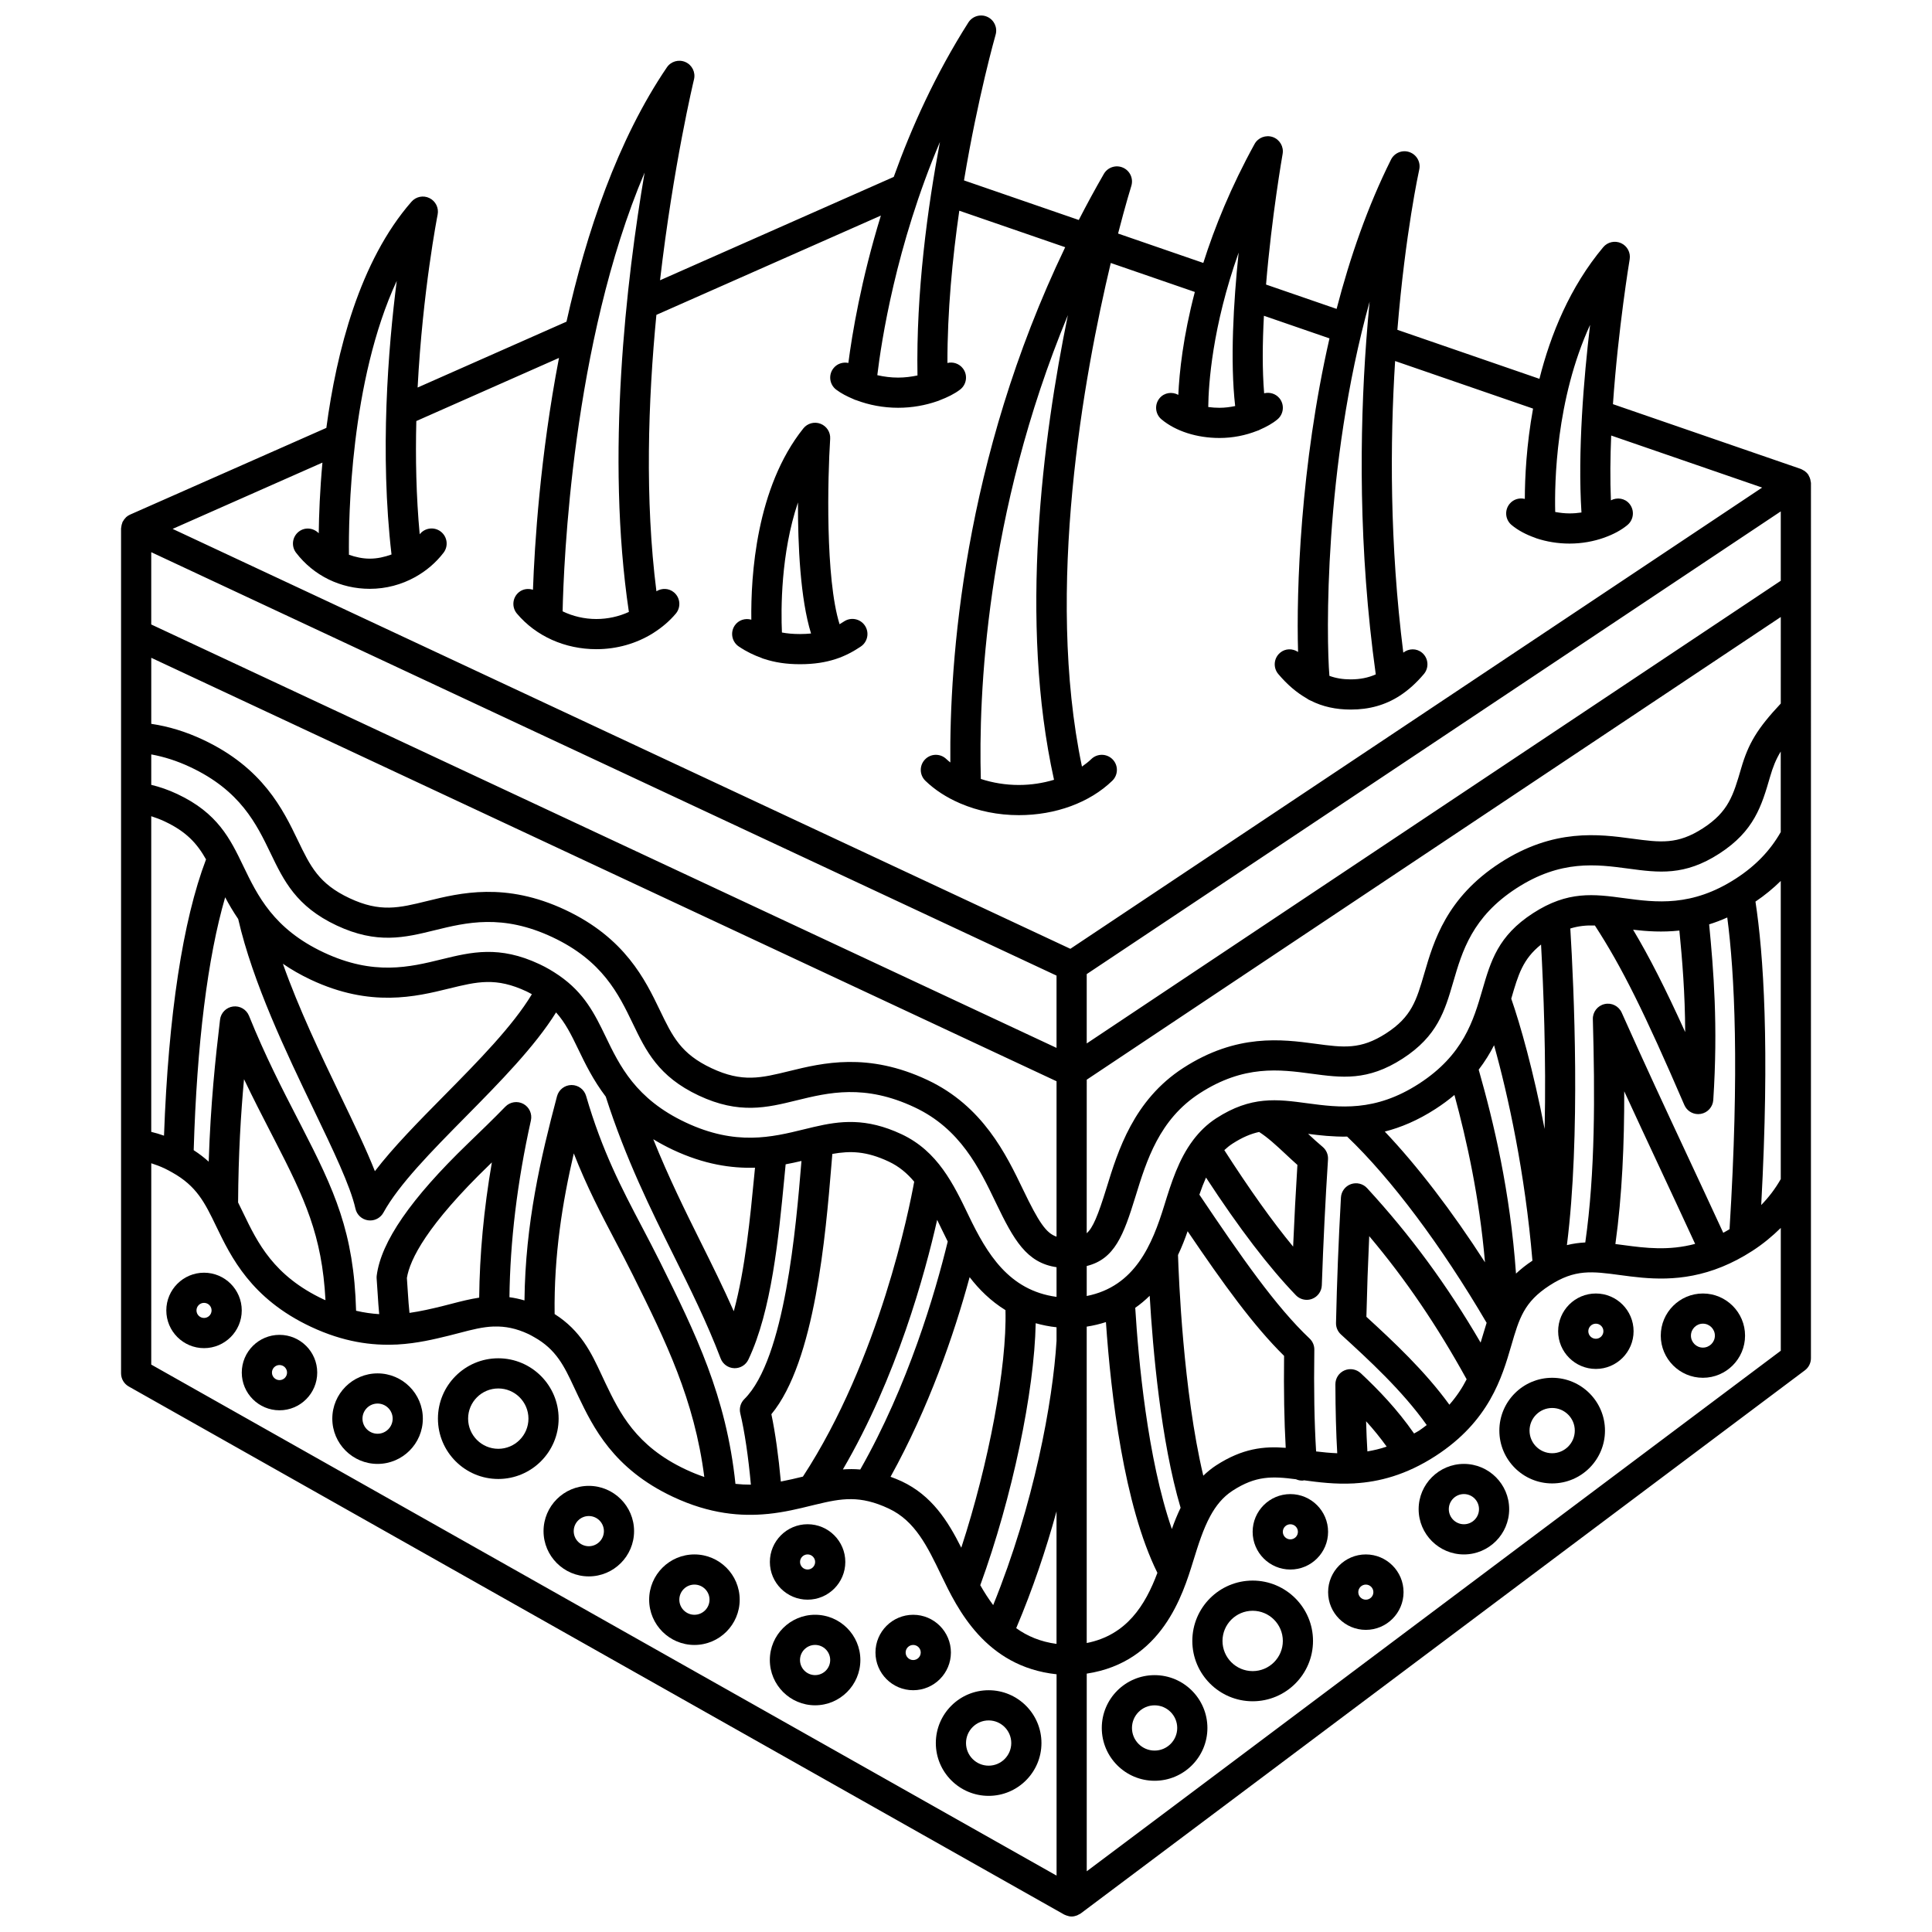 <?xml version="1.0" encoding="UTF-8"?>
<!-- Uploaded to: ICON Repo, www.iconrepo.com, Generator: ICON Repo Mixer Tools -->
<svg width="800px" height="800px" version="1.1" viewBox="144 144 512 512" xmlns="http://www.w3.org/2000/svg">
 <defs>
  <clipPath id="a">
   <path d="m176 148.09h448v503.81h-448z"/>
  </clipPath>
 </defs>
 <path d="m276.05 503.96c-8.82 0-15.992 7.172-15.992 15.992s7.172 15.992 15.992 15.992 15.992-7.172 15.992-15.992-7.172-15.992-15.992-15.992zm0 23.988c-4.41 0-7.996-3.586-7.996-7.996s3.586-7.996 7.996-7.996 7.996 3.586 7.996 7.996-3.586 7.996-7.996 7.996z"/>
 <path d="m218.07 497.75c-5.512 0-9.996 4.481-9.996 9.996s4.484 9.996 9.996 9.996c5.512 0 9.996-4.481 9.996-9.996s-4.484-9.996-9.996-9.996zm0 11.996c-1.105 0-2-0.898-2-2 0-1.098 0.895-2 2-2 1.105 0 2 0.898 2 2 0 1.098-0.895 2-2 2z"/>
 <path d="m198.07 481.28c-5.512 0-9.996 4.481-9.996 9.996s4.484 9.996 9.996 9.996 9.996-4.481 9.996-9.996-4.484-9.996-9.996-9.996zm0 11.992c-1.105 0-2-0.898-2-2 0-1.098 0.895-2 2-2s2 0.898 2 2c0 1.102-0.895 2-2 2z"/>
 <path d="m300.04 537.77c-6.613 0-11.996 5.383-11.996 11.996s5.383 11.996 11.996 11.996c6.613 0 11.996-5.383 11.996-11.996s-5.383-11.996-11.996-11.996zm0 15.996c-2.203 0-4-1.793-4-4s1.797-4 4-4 4 1.793 4 4-1.797 4-4 4z"/>
 <path d="m328.03 555.94c-6.613 0-11.996 5.383-11.996 11.996s5.383 11.996 11.996 11.996c6.613 0 11.996-5.383 11.996-11.996-0.004-6.617-5.383-11.996-11.996-11.996zm0 15.992c-2.203 0-4-1.793-4-4 0-2.207 1.797-4 4-4s4 1.793 4 4c-0.004 2.207-1.797 4-4 4z"/>
 <path d="m360.01 571.93c-6.613 0-11.996 5.383-11.996 11.996 0 6.613 5.383 11.996 11.996 11.996s11.996-5.383 11.996-11.996c0-6.613-5.379-11.996-11.996-11.996zm0 15.992c-2.203 0-4-1.793-4-4s1.797-4 4-4 4 1.793 4 4c0 2.211-1.797 4-4 4z"/>
 <path d="m358.02 567.93c5.512 0 9.996-4.481 9.996-9.996s-4.484-9.996-9.996-9.996-9.996 4.481-9.996 9.996 4.484 9.996 9.996 9.996zm0-11.992c1.105 0 2 0.898 2 2 0 1.098-0.895 2-2 2s-2-0.898-2-2c0-1.102 0.895-2 2-2z"/>
 <path d="m244.06 507.96c-6.613 0-11.996 5.383-11.996 11.996s5.383 11.996 11.996 11.996c6.613 0 11.996-5.383 11.996-11.996s-5.383-11.996-11.996-11.996zm0 15.996c-2.203 0-4-1.793-4-4s1.797-4 4-4 4 1.793 4 4c-0.004 2.207-1.797 4-4 4z"/>
 <path d="m396 581.93c0-5.516-4.484-9.996-9.996-9.996-5.512 0-9.996 4.481-9.996 9.996 0 5.516 4.484 9.996 9.996 9.996 5.512 0 9.996-4.481 9.996-9.996zm-9.996 2c-1.105 0-2-0.898-2-2 0-1.098 0.895-2 2-2 1.105 0 2 0.898 2 2 0 1.102-0.898 2-2 2z"/>
 <path d="m406 591.93c-7.719 0-13.996 6.277-13.996 13.996s6.277 13.996 13.996 13.996 13.996-6.277 13.996-13.996-6.277-13.996-13.996-13.996zm0 19.992c-3.309 0-5.996-2.691-5.996-5.996 0-3.309 2.691-5.996 5.996-5.996 3.309 0 5.996 2.691 5.996 5.996s-2.688 5.996-5.996 5.996z"/>
 <path d="m449.98 587.93c-7.719 0-13.996 6.277-13.996 13.996s6.277 13.996 13.996 13.996 13.996-6.277 13.996-13.996c-0.004-7.715-6.281-13.996-13.996-13.996zm0 19.992c-3.309 0-5.996-2.691-5.996-5.996 0-3.309 2.691-5.996 5.996-5.996 3.309 0 5.996 2.691 5.996 5.996 0 3.309-2.691 5.996-5.996 5.996z"/>
 <path d="m475.97 562.87c-8.82 0-15.992 7.172-15.992 15.992 0 8.82 7.172 15.992 15.992 15.992s15.992-7.172 15.992-15.992c0.004-8.816-7.172-15.992-15.992-15.992zm0 23.992c-4.41 0-7.996-3.586-7.996-7.996 0-4.41 3.586-7.996 7.996-7.996s7.996 3.586 7.996 7.996c0 4.41-3.586 7.996-7.996 7.996z"/>
 <path d="m485.96 539.95c-5.512 0-9.996 4.481-9.996 9.996s4.484 9.996 9.996 9.996c5.512 0 9.996-4.481 9.996-9.996 0-5.512-4.484-9.996-9.996-9.996zm0 11.996c-1.105 0-2-0.898-2-2 0-1.098 0.895-2 2-2 1.105 0 2 0.898 2 2 0 1.102-0.895 2-2 2z"/>
 <path d="m505.96 555.94c-5.512 0-9.996 4.481-9.996 9.996s4.484 9.996 9.996 9.996 9.996-4.481 9.996-9.996-4.484-9.996-9.996-9.996zm0 11.992c-1.105 0-2-0.898-2-2 0-1.098 0.895-2 2-2s2 0.898 2 2c0 1.102-0.895 2-2 2z"/>
 <path d="m531.95 531.95c-6.613 0-11.996 5.383-11.996 11.996 0 6.613 5.383 11.996 11.996 11.996s11.996-5.383 11.996-11.996c0-6.613-5.383-11.996-11.996-11.996zm0 15.992c-2.203 0-4-1.793-4-4 0-2.207 1.797-4 4-4s4 1.793 4 4c-0.004 2.211-1.797 4-4 4z"/>
 <path d="m555.34 509.13c-7.719 0-13.996 6.277-13.996 13.996s6.277 13.996 13.996 13.996 13.996-6.277 13.996-13.996-6.277-13.996-13.996-13.996zm0 19.992c-3.309 0-5.996-2.691-5.996-5.996 0-3.309 2.691-5.996 5.996-5.996 3.309 0 5.996 2.691 5.996 5.996s-2.688 5.996-5.996 5.996z"/>
 <path d="m566.92 486.79c-5.512 0-9.996 4.481-9.996 9.996s4.484 9.996 9.996 9.996 9.996-4.481 9.996-9.996c0-5.512-4.484-9.996-9.996-9.996zm0 11.996c-1.105 0-2-0.898-2-2 0-1.098 0.895-2 2-2s2 0.898 2 2c0 1.102-0.898 2-2 2z"/>
 <path d="m595.29 486.79c-6.156 0-11.168 5.012-11.168 11.168s5.012 11.168 11.168 11.168 11.168-5.012 11.168-11.168-5.012-11.168-11.168-11.168zm0 14.34c-1.746 0-3.172-1.418-3.172-3.172 0-1.75 1.422-3.172 3.172-3.172 1.746 0 3.172 1.418 3.172 3.172 0 1.75-1.426 3.172-3.172 3.172z"/>
 <g clip-path="url(#a)">
  <path d="m623.84 271.59c-0.02-0.164-0.035-0.32-0.074-0.484-0.098-0.387-0.242-0.746-0.445-1.082-0.035-0.062-0.039-0.137-0.078-0.195-0.012-0.016-0.027-0.02-0.035-0.035-0.273-0.395-0.617-0.73-1.016-1.012-0.113-0.078-0.234-0.125-0.355-0.188-0.203-0.113-0.387-0.246-0.617-0.324l-49.773-17.164c1.387-20.047 4.383-38.094 4.43-38.371 0.301-1.781-0.633-3.543-2.269-4.293-1.645-0.75-3.582-0.316-4.738 1.066-8.824 10.543-13.949 23.125-16.906 34.883l-37.645-12.984c2.102-25.672 5.719-42.129 5.789-42.445 0.445-1.973-0.656-3.961-2.559-4.641-1.902-0.688-4.016 0.172-4.918 1.977-6.176 12.355-10.867 25.902-14.418 39.562l-18.699-6.449c1.488-18.02 4.348-34.348 4.394-34.621 0.34-1.926-0.766-3.82-2.606-4.469-1.84-0.633-3.891 0.133-4.832 1.848-6.273 11.402-10.57 22.031-13.582 31.512l-22.586-7.789c2.008-7.781 3.438-12.398 3.504-12.598 0.613-1.945-0.336-4.043-2.203-4.863-1.863-0.824-4.055-0.109-5.074 1.664-2.348 4.07-4.555 8.141-6.641 12.203l-30.418-10.488c3.664-22.047 8.297-38.312 8.375-38.598 0.551-1.91-0.387-3.934-2.199-4.75-1.809-0.824-3.945-0.176-5.019 1.496-8.688 13.652-15.078 27.805-19.777 40.926l-61.934 27.391c3.516-30.352 8.898-52.809 9-53.227 0.457-1.879-0.496-3.816-2.262-4.598-1.773-0.789-3.848-0.191-4.93 1.41-13.078 19.254-21.352 43.855-26.598 67.387l-39.453 17.453c1.336-25.574 5.242-45.516 5.305-45.824 0.355-1.773-0.527-3.57-2.156-4.371-1.621-0.812-3.582-0.406-4.773 0.953-13.746 15.711-19.871 39.762-22.562 59.938l-52.023 22.988c-0.379 0.168-0.719 0.395-1.023 0.66-0.051 0.043-0.09 0.109-0.137 0.156-0.297 0.289-0.531 0.617-0.723 0.98-0.031 0.059-0.094 0.102-0.121 0.164-0.031 0.062-0.023 0.137-0.047 0.203-0.148 0.359-0.238 0.734-0.277 1.133-0.008 0.094-0.039 0.184-0.039 0.277-0.004 0.027-0.016 0.055-0.016 0.082v223.91c0 1.441 0.777 2.769 2.031 3.484l247.91 139.95c0.09 0.047 0.184 0.066 0.277 0.113 0.105 0.047 0.207 0.09 0.316 0.129 0.445 0.164 0.906 0.273 1.375 0.273 0.484 0 0.957-0.113 1.414-0.285 0.16-0.059 0.297-0.152 0.445-0.23 0.18-0.098 0.375-0.156 0.539-0.285l191.93-143.95c1.004-0.75 1.598-1.938 1.598-3.199l0.004-231.91c0-0.156-0.051-0.301-0.07-0.453zm-32.957 178.04c-5.613-12.027-10.918-23.387-17.117-37.273-0.781-1.742-2.68-2.703-4.539-2.266-1.859 0.418-3.164 2.098-3.106 4.012 0.555 19.816 0.645 40.594-2.004 59.16-1.59 0.078-3.211 0.293-4.871 0.703 3.66-28.922 1.859-68.207 0.902-83.902 2.172-0.676 4.266-0.875 6.512-0.797 7.121 10.945 13.09 22.965 23.707 47.57 0.641 1.484 2.094 2.414 3.672 2.414 0.227 0 0.457-0.02 0.684-0.059 1.824-0.316 3.188-1.836 3.312-3.684 1.285-19.723 0.07-34.508-1.094-46.543 1.562-0.488 3.168-1.09 4.801-1.824 1.938 14.664 3.246 40.062 0.605 82.609-0.559 0.328-1.121 0.664-1.668 0.953-3.531-7.652-6.738-14.527-9.797-21.074zm2.344 24.012c-6.984 1.859-13.148 1.105-18.801 0.344-0.789-0.109-1.559-0.207-2.332-0.305 1.793-12.906 2.375-26.68 2.344-40.473 3.106 6.758 6.106 13.184 9.199 19.805 3 6.426 6.141 13.156 9.59 20.629zm-86.852 54.996c-0.145-2.481-0.27-5.094-0.344-7.988 1.926 2.106 3.727 4.324 5.453 6.719-1.762 0.602-3.453 0.988-5.109 1.27zm13.695-5.504c-0.453 0.293-0.879 0.492-1.328 0.758-4.531-6.504-9.422-11.559-14.117-15.969-1.168-1.086-2.867-1.387-4.332-0.75s-2.406 2.082-2.402 3.68c0.02 6.934 0.188 13.039 0.492 18.273-1.926-0.082-3.789-0.258-5.602-0.48-0.477-7.894-0.621-16.379-0.473-26.961 0.016-1.121-0.441-2.195-1.254-2.961-8.906-8.402-18.16-21.684-29.207-38.125 0.539-1.59 1.125-3.102 1.758-4.531 8.812 13.484 16.637 23.727 23.812 31.176 0.77 0.801 1.816 1.227 2.879 1.227 0.48 0 0.965-0.082 1.43-0.266 1.5-0.574 2.508-1.992 2.566-3.594 0.395-11.395 0.945-22.617 1.641-33.359 0.082-1.281-0.457-2.523-1.445-3.34-1.285-1.062-2.555-2.242-3.828-3.43 3.094 0.402 6.559 0.793 10.348 0.73 11.637 11.105 24.969 28.898 36.961 49.348-0.395 1.238-0.777 2.492-1.152 3.785-0.141 0.48-0.293 0.973-0.438 1.461-8.914-15.277-18.598-28.453-30.086-40.938-1.086-1.188-2.777-1.59-4.289-1.059-1.512 0.543-2.555 1.938-2.644 3.547-0.652 11.824-1.055 22.074-1.305 33.238-0.027 1.156 0.449 2.262 1.301 3.043 7.34 6.707 16.277 14.898 22.738 24.016-0.664 0.488-1.277 0.996-2.023 1.48zm-229.09-30.898c-0.199-15.66 2.07-29.625 5.078-42.574 3.484 8.914 7.289 16.156 11.012 23.238 1.566 2.984 3.141 5.969 4.684 9.082 8.703 17.508 16.254 32.898 18.891 53.43-1.578-0.535-3.211-1.184-4.902-1.98-13.277-6.234-17.531-15.062-21.277-22.852l-1.098-2.344c-2.664-5.703-5.414-11.574-12.387-16zm47.922 45.004c-2.43-23.277-10.559-39.852-19.988-58.82-1.574-3.164-3.172-6.207-4.766-9.246-5.43-10.328-10.555-20.086-14.828-34.746-0.5-1.711-2.062-2.883-3.84-2.883h-0.047c-1.797 0.023-3.356 1.238-3.82 2.977-4.289 16.184-8.402 33.66-8.621 54.105-1.375-0.402-2.699-0.68-3.984-0.852 0.172-14.668 2.023-30.367 5.688-46.844 0.387-1.746-0.43-3.535-2-4.387-1.57-0.848-3.516-0.551-4.766 0.727-3.219 3.309-6.512 6.484-9.961 9.812-15.086 14.562-22.98 25.996-24.133 34.949-0.035 0.277-0.043 0.555-0.02 0.832 0.121 1.531 0.207 2.934 0.289 4.273 0.105 1.719 0.219 3.402 0.387 5.125-1.953-0.121-3.984-0.398-6.125-0.898-0.574-20.836-5.707-31.855-14.527-49l-0.969-1.879c-4.055-7.863-8.645-16.777-12.879-27.281-0.684-1.695-2.434-2.711-4.238-2.469-1.812 0.242-3.227 1.68-3.441 3.492-1.223 10.273-2.504 22.309-3.004 37.629-1.164-1.055-2.473-2.074-3.977-3.043 0.836-28.184 3.688-51.047 8.34-67.02 0.984 1.863 2.121 3.801 3.453 5.758 3.887 16.926 12.758 35.422 19.926 50.344 5.262 10.949 9.809 20.41 11.148 26.414 0.359 1.625 1.691 2.856 3.34 3.086 0.188 0.027 0.379 0.039 0.566 0.039 1.445 0 2.789-0.781 3.504-2.074 4.121-7.496 12.734-16.227 21.848-25.461 9.008-9.129 18.25-18.52 23.906-27.598 2.441 2.703 4.004 5.856 5.891 9.777 1.809 3.758 3.941 8.156 7.277 12.539 5.285 16.48 12.012 30.047 17.961 42.02 4.34 8.73 8.824 17.754 12.488 27.371 0.57 1.496 1.977 2.512 3.578 2.574 0.051 0.004 0.109 0.004 0.16 0.004 1.539 0 2.945-0.883 3.609-2.277 6.148-12.918 8.016-32.367 9.516-47.988 0.125-1.297 0.242-2.551 0.363-3.766 1.465-0.273 2.859-0.574 4.191-0.891-0.012 0.141-0.02 0.258-0.031 0.395-1.402 16.895-4.32 52.039-15.109 62.719-0.996 0.984-1.402 2.414-1.074 3.773 1.145 4.773 2.156 11.637 2.809 18.898-1.324 0.008-2.688-0.062-4.09-0.211zm-86.383-45.309c-0.18-1.719-0.312-3.43-0.426-5.273-0.078-1.25-0.16-2.566-0.266-3.977 0.793-4.902 5.277-13.992 21.961-30.09 0.188-0.184 0.375-0.363 0.562-0.547-2.152 12.465-3.242 24.441-3.363 35.844-2.477 0.379-4.852 0.98-7.188 1.59-0.902 0.238-1.816 0.477-2.758 0.707-2.695 0.656-5.523 1.316-8.523 1.746zm-22.262-3.371c-0.164-0.074-0.316-0.117-0.48-0.195-13.281-6.242-17.535-15.066-21.289-22.855-0.461-0.957-0.918-1.902-1.391-2.844 0.078-12.793 0.727-23.465 1.57-32.672 2.434 5.109 4.852 9.793 7.098 14.16l0.965 1.871c8.066 15.664 12.617 25.34 13.527 42.535zm-46.176-44.605v-83.648c1.145 0.371 2.305 0.793 3.516 1.359 5.879 2.758 8.652 5.93 11.004 10.082-6.156 16.168-9.988 41.32-11.137 73.215-1.141-0.41-2.269-0.742-3.383-1.008zm239.91-41.41v19.156l-239.91-112.21v-19.156zm191.93-38.047c-2.777 4.883-6.648 8.938-11.883 12.324-11.723 7.594-21.203 6.328-29.605 5.203-8.004-1.082-14.91-2.019-24.16 3.977-9.258 5.988-11.199 12.656-13.445 20.379-2.352 8.062-5.019 17.199-16.75 24.789-11.73 7.606-21.219 6.328-29.609 5.211-7.992-1.078-14.895-2.023-24.172 3.984-2.488 1.613-4.434 3.574-6.078 5.734-0.023 0.035-0.051 0.066-0.074 0.105-3.769 5.016-5.727 11.172-7.594 17.223-3.211 10.418-7.762 21.492-20.559 24.027v-7.949c7.422-1.832 9.77-8.184 12.91-18.383 2.953-9.582 6.301-20.441 17.016-27.379 11.738-7.602 21.223-6.328 29.613-5.207 7.988 1.074 14.898 2.012 24.168-3.984 9.25-5.984 11.191-12.652 13.441-20.367 2.352-8.07 5.016-17.207 16.754-24.801 11.754-7.609 21.238-6.324 29.672-5.191 7.977 1.074 14.867 1.984 24.09-3.992 9.254-5.988 11.195-12.656 13.441-20.371 0.738-2.539 1.512-4.531 2.816-6.664l0.004 21.332zm-25.328 53.012c-5.34-11.758-9.512-19.949-13.805-27.125 3.656 0.43 7.762 0.707 12.266 0.223 0.773 7.91 1.492 16.535 1.539 26.902zm-38.199-23.195c0.625 11.234 1.383 29.961 0.945 48.867-2.981-15.457-6.473-27.742-8.84-34.523 0.004-0.012 0.008-0.027 0.012-0.039 1.832-6.32 3.039-10.434 7.883-14.305zm-22.953 39.859c3.281 12.125 6.586 26.941 8.098 44.352-8.785-13.637-17.969-25.605-26.555-34.648 4.211-1.078 8.699-2.93 13.438-5.996 1.852-1.195 3.512-2.434 5.019-3.707zm-74.887 115.03c-6.481-18.68-8.871-45.023-9.703-58.621 1.402-0.977 2.664-2.051 3.828-3.191 0.832 14.223 2.961 38.531 8.195 56.188-0.879 1.816-1.645 3.699-2.32 5.625zm23.129-105.22c2.231 1.414 4.621 3.613 6.953 5.801 1.059 0.992 2.125 1.988 3.191 2.93-0.441 7.055-0.82 14.293-1.137 21.648-5.562-6.742-11.605-15.254-18.234-25.566 0.668-0.629 1.387-1.211 2.184-1.727 2.582-1.664 4.832-2.609 7.043-3.086zm-76.957 22.211c-4.043-8.414-8.223-17.117-17.797-21.613-9.453-4.43-16.316-3.539-23.188-1.941-0.043 0.012-0.09 0.016-0.129 0.031-0.863 0.199-1.727 0.41-2.598 0.625-8.43 2.066-17.988 4.414-31.277-1.824-13.277-6.234-17.531-15.062-21.281-22.859-2.836-5.883-5.609-11.48-12.273-16.078-0.047-0.027-0.078-0.074-0.133-0.102-0.008-0.004-0.016-0.004-0.02-0.004-1.496-1.02-3.117-2.008-5.055-2.914-10.688-5.023-18.07-3.211-25.934-1.293-8.43 2.07-17.988 4.414-31.258-1.82-13.281-6.242-17.535-15.066-21.289-22.855-3.488-7.242-6.777-14.078-17.5-19.117-2.371-1.113-4.652-1.902-6.91-2.438v-8.066c3.445 0.629 6.863 1.719 10.344 3.356 13.285 6.242 17.539 15.07 21.293 22.863 3.488 7.242 6.781 14.074 17.492 19.109 10.691 5.023 18.082 3.215 25.918 1.285 8.43-2.07 17.984-4.426 31.273 1.824 13.273 6.242 17.523 15.062 21.281 22.852 3.484 7.242 6.769 14.078 17.488 19.109 10.715 5.039 18.102 3.211 25.973 1.273 8.418-2.055 17.961-4.391 31.215 1.84 12.145 5.703 17.16 16.141 21.586 25.359 4.703 9.781 8.094 15.855 16.047 17.023v7.863c-12.648-1.707-18.457-11.477-23.27-21.488zm-56.641-12.742c-0.066 0.699-0.137 1.383-0.203 2.102-1.043 10.855-2.379 24.777-5.422 35.938-2.82-6.367-5.84-12.457-8.805-18.41-4.062-8.172-8.488-17.125-12.531-27.176 1.602 0.977 3.332 1.914 5.215 2.805 8.277 3.883 15.488 4.926 21.746 4.742zm-59.133-45.973c-5.09 8.457-14.262 17.766-23.188 26.809-6.898 6.988-13.516 13.699-18.414 20.086-2.258-5.731-5.516-12.508-9.09-19.941-5.305-11.043-11.086-23.133-15.293-35.027 2.184 1.496 4.629 2.922 7.414 4.231 15.836 7.438 27.82 4.496 36.613 2.336 7.5-1.836 12.449-3.043 20.578 0.777 0.504 0.238 0.918 0.484 1.379 0.73zm330.97-77.035c-6.184 6.602-8.562 10.52-10.492 17.145-2.094 7.184-3.359 11.523-10.117 15.898-6.746 4.375-11.234 3.773-18.738 2.766-8.773-1.184-20.789-2.809-35.027 6.41s-17.617 20.812-20.086 29.277c-2.094 7.188-3.363 11.523-10.113 15.895-6.785 4.387-11.289 3.777-18.773 2.766-8.773-1.168-20.789-2.777-35.008 6.418-13.156 8.52-17.293 21.938-20.312 31.734-2.301 7.465-3.648 10.652-5.269 12.066l0.008-40.691 183.93-122.62zm-191.93 141.28c-2.75-0.895-4.734-3.863-8.836-12.398-4.508-9.375-10.676-22.215-25.395-29.129-15.805-7.422-27.777-4.508-36.582-2.352-7.504 1.844-12.465 3.07-20.609-0.758-8.145-3.824-10.348-8.406-13.688-15.348-3.894-8.09-9.234-19.168-25.078-26.613-15.852-7.441-27.832-4.496-36.594-2.348-7.504 1.852-12.465 3.062-20.598-0.758-8.141-3.828-10.348-8.41-13.691-15.348-3.898-8.094-9.238-19.176-25.09-26.625-4.598-2.164-9.129-3.539-13.746-4.223v-17.5l239.91 112.22zm191.93-173.82-183.93 122.62v-18.379l183.93-122.62zm-264.99 238.72c-0.602-6.613-1.477-12.957-2.508-17.844 11.586-13.988 14.383-47.625 15.91-66.051 0.09-1.035 0.168-2.008 0.242-2.926 4.769-0.855 9.02-0.758 14.945 2.023 2.746 1.289 4.902 3.121 6.75 5.332-1.258 6.973-9.18 47.051-29.492 78.16-1.879 0.457-3.824 0.922-5.848 1.305zm41.426-69.348c0.383 0.789 0.77 1.578 1.156 2.391 0.492 1.023 1.043 2.16 1.645 3.348-3.328 13.668-10.477 38.07-23.18 60.418-1.594-0.148-3.113-0.125-4.606-0.023 14.23-24.316 21.766-51.875 24.984-66.133zm8.605 15.184c2.488 3.242 5.586 6.324 9.496 8.738 0.41 14.969-4.422 40.652-11.707 62.957-3.547-7.062-7.777-13.824-15.828-17.605-1.012-0.473-1.965-0.832-2.918-1.188 10.145-18.355 16.793-37.566 20.957-52.902zm17.508 12.207c1.73 0.48 3.551 0.863 5.523 1.07v3.594c-0.984 16.094-5.977 43.41-16.789 70.035-1.242-1.66-2.375-3.43-3.422-5.277 8.469-23.242 14.34-51.32 14.688-69.422zm5.519 49.859v35.121c-4.262-0.57-7.758-2.055-10.684-4.172 4.391-10.359 7.926-20.895 10.684-30.949zm8-48.957c1.824-0.277 3.504-0.695 5.094-1.203 1.324 19.254 4.766 48.539 13.637 66.453-3.203 8.578-8.148 16.5-18.73 18.598zm30.895 39.504c-5.348-22.574-6.516-52.738-6.699-58.488 1.039-2.188 1.863-4.328 2.547-6.301 9.543 14.082 17.461 25.051 25.562 33.031-0.105 9.367 0.031 17.129 0.434 24.371-5.781-0.457-11.434 0.121-18.434 4.648-1.273 0.824-2.379 1.758-3.41 2.738zm65.215-18.816c-6.473-8.922-14.836-16.742-21.992-23.293 0.172-7.223 0.414-14.109 0.75-21.375 9.66 11.453 17.996 23.762 25.816 37.934-1.16 2.269-2.641 4.527-4.574 6.734zm17.656-34.742c-1.559-21.922-5.894-40.004-9.887-54.047 1.648-2.156 2.988-4.332 4.074-6.473 3.715 13.238 8.223 33.867 10.168 57.098-1.703 1.113-3.102 2.258-4.356 3.422zm63.461-98.582c2.488-1.68 4.703-3.512 6.703-5.477v79.016c-1.422 2.5-3.141 4.785-5.18 6.867 2.289-42.043 0.586-66.605-1.523-80.406zm-46.113-103.12c-1.023 0.156-2.078 0.242-3.164 0.242-1.316 0-2.574-0.156-3.793-0.379-0.195-7.719 0.168-29.789 9.242-49.582-1.676 14.105-3.312 33.645-2.285 49.719zm-57.027-45.52c0 0.059-0.016 0.121-0.012 0.18-1.758 23.949-2.094 54.98 2.527 88.246-1.996 0.883-4.16 1.32-6.629 1.32-2.09 0-3.941-0.301-5.656-0.934-0.828-9.832-1.504-55.453 10.656-99.164-0.32 3.277-0.617 6.738-0.887 10.352zm-34.746 17.312c-1.328 0.273-2.707 0.461-4.156 0.461-1.016 0-2.012-0.07-2.977-0.207 0.07-6.074 1.051-21.18 8.055-40.93-1.379 13.281-2.277 28.812-0.922 40.676zm-67.402 98.824c-0.609-21.812 1.148-70 23.07-122.92-6.668 32.523-12.984 81.184-3.672 123.14-2.918 0.879-6.082 1.375-9.332 1.375-3.527 0-6.953-0.574-10.066-1.598zm-16.789-106.93c-1.625 0.336-3.336 0.566-5.133 0.566-1.934 0-3.781-0.25-5.512-0.641 1.043-8.758 4.894-34.234 16.598-61.812-3.277 17.359-6.344 39.93-5.953 61.887zm-76.48 62.668c-2.633 1.207-5.582 1.875-8.621 1.875-3.164 0-6.231-0.73-8.941-2.035 0.262-12.34 2.5-70.969 21.73-116.28-4.848 28.449-10.336 75-4.168 116.44zm-62.906-15.227c-1.82 0.66-3.738 1.105-5.754 1.105-1.934 0-3.769-0.418-5.527-1.027-0.121-9.852 0.355-46.02 12.668-72.586-2.281 17.863-4.512 45.684-1.387 72.508zm-19.289-5.625c-1.395-1.441-3.644-1.691-5.269-0.441-1.75 1.348-2.078 3.859-0.734 5.606 4.668 6.082 11.789 9.562 19.539 9.562 4.309 0 8.406-1.113 12.012-3.109 0.051-0.027 0.105-0.055 0.152-0.09 2.82-1.59 5.34-3.711 7.375-6.363 1.344-1.75 1.016-4.258-0.734-5.606-1.738-1.34-4.234-1.012-5.582 0.711-0.941-10.094-1.137-20.316-0.895-30.008l37.809-16.727c-5 26.016-6.473 49.539-6.898 61.441-1.266-0.402-2.688-0.234-3.773 0.688-1.688 1.422-1.898 3.945-0.473 5.633 5.055 5.992 12.727 9.426 21.047 9.426 5.481 0 10.66-1.516 15.016-4.238 0.062-0.035 0.121-0.078 0.18-0.121 2.184-1.391 4.172-3.066 5.852-5.055 1.422-1.688 1.215-4.211-0.473-5.633-1.355-1.148-3.227-1.188-4.66-0.301-3.09-24.293-2.215-50.441-0.008-73.25l59.492-26.312c-5.254 17.07-7.629 31.422-8.617 39.055-1.461-0.305-3.031 0.195-3.996 1.465-1.336 1.754-0.996 4.262 0.758 5.602 1.32 1.004 2.902 1.809 4.59 2.516 0.25 0.148 0.531 0.223 0.816 0.312 3.297 1.242 7.043 1.984 11.02 1.984 3.723 0 7.246-0.652 10.375-1.746 0.23-0.074 0.461-0.145 0.672-0.258 1.992-0.758 3.852-1.656 5.367-2.812 1.754-1.34 2.098-3.848 0.758-5.602-0.988-1.301-2.617-1.812-4.109-1.457-0.02-13.719 1.32-27.707 3.144-40.352l28.066 9.676c-27.117 56.488-30.676 110.06-30.438 136.55-0.355-0.301-0.727-0.586-1.055-0.902-1.586-1.535-4.121-1.5-5.652 0.094-1.535 1.582-1.496 4.113 0.09 5.652 2.539 2.461 5.644 4.438 9.105 5.941 0.082 0.039 0.168 0.074 0.258 0.109 4.629 1.973 9.891 3.066 15.406 3.066 9.758 0 18.785-3.328 24.773-9.121 1.582-1.539 1.629-4.07 0.09-5.652-1.539-1.586-4.066-1.625-5.652-0.094-0.742 0.719-1.59 1.375-2.481 1.996-9.84-47.016 0.547-103.76 7.637-133.46l22.277 7.68c-3.125 11.898-4.117 21.371-4.375 27.27-1.641-0.895-3.715-0.617-4.961 0.875-1.414 1.695-1.184 4.219 0.516 5.629 3.762 3.129 9.355 4.922 15.355 4.922 3.562 0 6.93-0.699 9.91-1.871 0.293-0.109 0.598-0.188 0.848-0.355 1.695-0.746 3.285-1.605 4.594-2.699 1.695-1.414 1.926-3.93 0.516-5.629-1.016-1.215-2.594-1.645-4.035-1.289-0.512-6.176-0.449-13.316-0.059-20.543l17.375 5.992c-7.688 33.637-8.816 66.695-8.324 83.105-1.449-0.969-3.379-0.969-4.769 0.211-1.688 1.422-1.898 3.945-0.477 5.633 2.391 2.828 4.875 4.938 7.543 6.461 0.312 0.242 0.656 0.434 1.02 0.578 3.191 1.613 6.672 2.379 10.648 2.379 4.918 0 9.184-1.195 13.023-3.688 0.02-0.012 0.035-0.027 0.055-0.039 2.227-1.453 4.312-3.336 6.297-5.688 1.422-1.688 1.215-4.211-0.473-5.633-1.469-1.242-3.527-1.176-4.984-0.039-3.621-28.793-3.527-55.668-2.168-77.277l36.555 12.605c-1.758 9.695-2.168 18.285-2.18 23.934-1.434-0.352-3.008 0.074-4.019 1.293-1.414 1.699-1.18 4.219 0.516 5.629 1.727 1.434 3.871 2.551 6.234 3.383 0.105 0.039 0.191 0.094 0.301 0.125 2.699 0.902 5.699 1.41 8.82 1.41 3.285 0 6.414-0.582 9.219-1.582 0.016-0.008 0.035-0.012 0.051-0.023 2.297-0.824 4.391-1.914 6.078-3.32 1.695-1.414 1.926-3.93 0.516-5.629-1.227-1.48-3.269-1.766-4.902-0.906-0.23-5.461-0.172-11.309 0.074-17.176l40.004 13.793-183.33 122.23-237.91-111.28 39.703-17.566c-0.68 7.434-0.918 13.922-0.98 18.73zm-44.379 166.96c1.145 0.371 2.305 0.793 3.516 1.359 0.73 0.344 1.363 0.703 2.008 1.059 0.012 0.008 0.023 0.012 0.035 0.02 6.465 3.613 8.617 7.965 11.652 14.27 3.898 8.09 9.234 19.172 25.09 26.621 8.656 4.066 16.152 5.019 22.613 4.707 0.023 0 0.047 0.012 0.07 0.012 0.098 0 0.191-0.02 0.289-0.023 5.207-0.293 9.723-1.395 13.605-2.344 0.973-0.238 1.926-0.488 2.871-0.738 3.203-0.84 6.062-1.582 9.012-1.684 0.039 0.004 0.074 0.023 0.121 0.023 0.035 0 0.066-0.02 0.105-0.02 2.777-0.062 5.644 0.438 8.977 2 0.523 0.242 0.969 0.516 1.441 0.777 0.016 0.008 0.027 0.02 0.043 0.023 5.863 3.262 7.996 7.727 10.586 13.281l1.148 2.434c3.894 8.094 9.227 19.18 25.082 26.621 9.785 4.594 18.09 5.227 25.074 4.535 0.055 0 0.113-0.004 0.172-0.004 0.016 0 0.031-0.012 0.047-0.012 4.242-0.441 7.996-1.359 11.293-2.172 0.445-0.109 0.855-0.203 1.285-0.309 0.008 0 0.016-0.004 0.023-0.004 6.781-1.641 11.648-2.508 19.293 1.078 6.996 3.281 10.234 10.027 13.988 17.836 4.125 8.586 11.578 24.062 30.477 26.074v53.359l-239.92-135.43zm247.91 187.63v-52.379c19.938-3.027 25.469-20.918 28.207-29.797 1.367-4.43 2.656-8.5 4.508-11.918 0-0.004 0.004-0.008 0.004-0.012 1.488-2.742 3.332-5.074 5.938-6.758 6.156-3.988 10.457-3.848 16.789-3.027 0.492 0.215 1.023 0.355 1.59 0.355 0.098 0 0.199-0.004 0.301-0.012 0.082-0.008 0.148-0.051 0.23-0.062 3.836 0.512 8.277 1.09 13.25 0.82 0.059 0 0.121 0 0.18-0.008 0.012 0 0.023-0.008 0.035-0.012 6.34-0.375 13.535-2.152 21.398-7.246 14.23-9.215 17.613-20.805 20.082-29.273 2.094-7.188 3.359-11.527 10.117-15.902 6.766-4.391 11.27-3.766 18.785-2.758 7.066 0.953 16.242 2.168 26.977-2.215 0.012-0.004 0.023-0.004 0.031-0.008 0.004-0.004 0.008-0.008 0.016-0.012 2.562-1.051 5.219-2.414 7.953-4.184 2.844-1.84 5.305-3.891 7.539-6.086v32.547z"/>
 </g>
 <path d="m345.81 318.36c0.215 0.098 0.418 0.191 0.656 0.246 2.859 0.945 5.906 1.418 9.547 1.418 3.812 0 6.805-0.52 9.309-1.324 0.039-0.008 0.078-0.023 0.121-0.035 2.68-0.871 4.785-2.066 6.66-3.316 1.84-1.223 2.336-3.707 1.113-5.547-1.227-1.84-3.707-2.332-5.547-1.109-0.391 0.262-0.781 0.508-1.172 0.738-3.801-12.148-3.156-38.867-2.492-49.137 0.113-1.742-0.918-3.356-2.547-3.988-1.629-0.637-3.481-0.133-4.566 1.23-12.527 15.66-13.938 39.121-13.781 50.688-1.633-0.473-3.426 0.09-4.418 1.57-1.223 1.84-0.727 4.324 1.113 5.547 1.988 1.348 3.965 2.281 6.004 3.019zm9.66-41.211c-0.035 11.363 0.625 25.57 3.465 34.734-0.898 0.086-1.852 0.145-2.922 0.145-1.852 0-3.406-0.148-4.793-0.406-0.266-5.996-0.34-20.863 4.25-34.473z"/>
</svg>